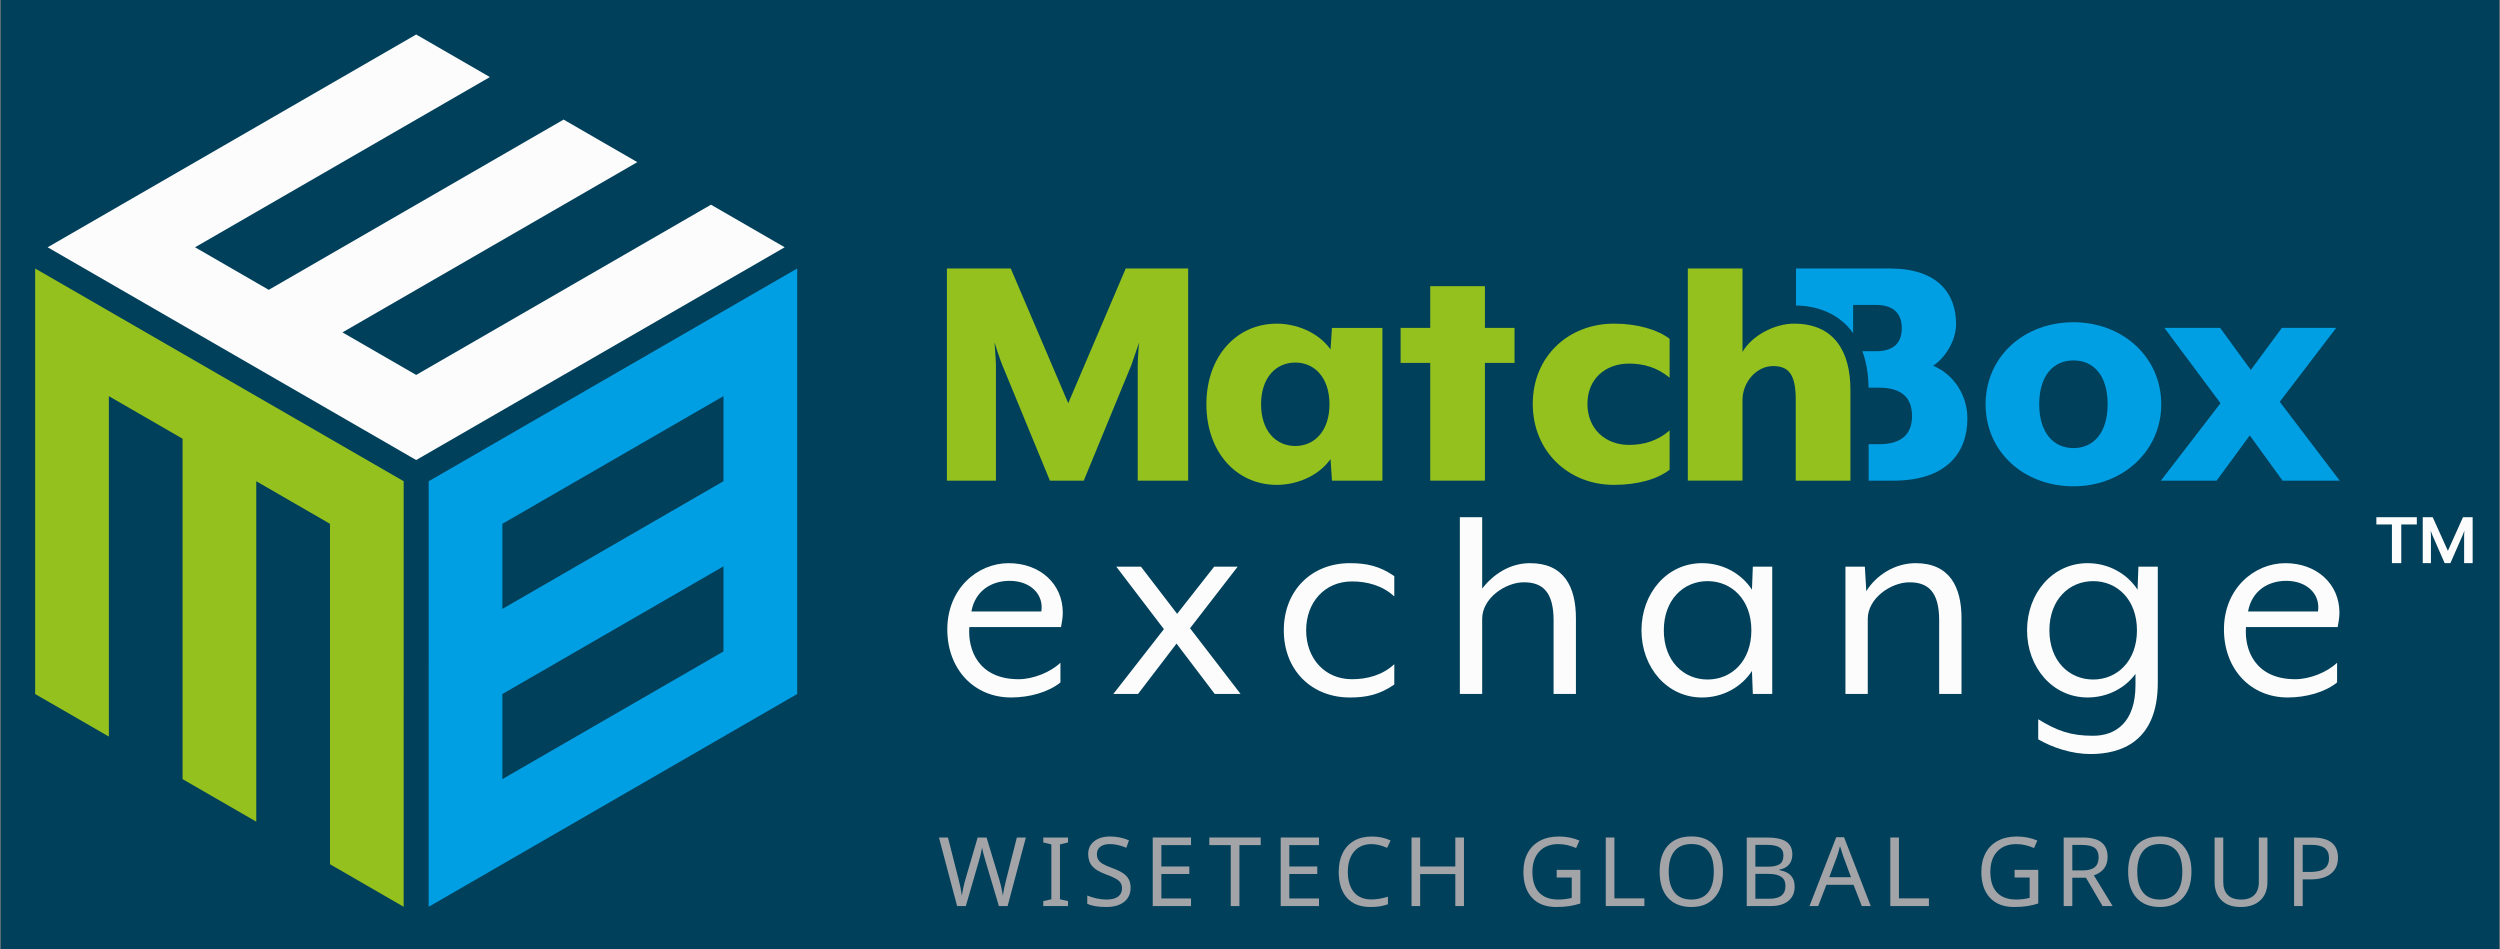 <?xml version="1.0" encoding="UTF-8"?>
<svg id="Layer_1" xmlns="http://www.w3.org/2000/svg" viewBox="0 0 1920 729">
    <rect x="0" y="0" width="1920" height="729" fill="#808080" stroke="none"/>
    <defs>
        <style>
            .cls-1{fill:#95c11f;}.cls-1,.cls-2,.cls-3,.cls-4,.cls-5{stroke-width:0px;}.cls-2{fill:#a3a4a7;}.cls-3{fill:#fcfcfc;}.cls-4{fill:#00405b;}.cls-5{fill:#009fe3;}
        </style>
    </defs>
    <rect class="cls-4" x=".53" width="1918.94" height="729"/>
    <path class="cls-5" d="M385.83,533l113.19-65.36,56.62-32.69-.02,65.38-169.8,98.03v-65.35ZM385.83,402.28l113.19-65.36,56.62-32.69-.02,65.36-169.8,98.06v-65.36ZM329.22,369.6l-.02,326.82,283.04-163.43V206.19l-283.01,163.41Z"/>
    <polygon class="cls-3" points="319.63 26.5 36.59 189.91 319.63 353.31 602.64 189.9 546.03 157.21 319.62 287.95 263.01 255.27 489.45 124.53 432.83 91.84 206.4 222.59 149.8 189.91 376.23 59.18 319.63 26.5"/>
    <polygon class="cls-1" points="27 533.02 83.61 565.69 83.61 304.25 140.21 336.93 140.21 598.36 196.81 631.05 196.81 369.59 253.42 402.28 253.42 663.73 310.01 696.42 310.03 369.59 27 206.2 27 533.02"/>
    <path class="cls-3" d="M799.74,469.61c2.04-13.12-8.35-23.53-24.37-23.53-13.77,0-26.4,7.46-29.34,23.53h53.71ZM727.53,483.41c0-31.44,23.24-50.9,47.17-50.9s41.52,15.84,41.52,38.01c0,3.39-.68,7.69-1.35,11.08h-70.41c-1.35,17.19,6.77,40.04,37.91,40.04,11.06,0,24.6-5.43,32.04-12.67v15.16c-9.25,7.46-23.69,11.53-37.91,11.53-28.66,0-48.97-21.94-48.97-52.26"/>
    <polygon class="cls-3" points="893.87 483.18 857.31 435.22 876.26 435.22 904.03 471.42 932.46 435.22 950.51 435.22 913.95 482.5 952.77 532.95 932.91 532.95 903.57 494.27 874.01 532.95 855.05 532.95 893.87 483.18"/>
    <path class="cls-3" d="M985.96,484.09c0-30.55,21.22-51.58,50.78-51.58,12.86,0,23.02,2.26,34.08,9.96v15.61c-9.25-8.6-21.22-11.54-32.5-11.54-20.98,0-35.2,16.06-35.2,37.55s14.22,37.55,35.2,37.55c11.29,0,23.25-2.94,32.5-11.53v15.61c-11.06,7.69-21.22,9.95-34.08,9.95-29.56,0-50.78-21.04-50.78-51.58"/>
    <path class="cls-3" d="M1121.16,397.21h17.15v54.75c8.35-10.63,20.99-19.45,36.79-19.45,25.96,0,35.21,18.09,35.21,42.3v58.14h-17.16v-56.56c0-21.95-8.57-29.19-22.79-29.19s-32.05,12.22-32.05,28.05v57.69h-17.15v-135.74Z"/>
    <path class="cls-3" d="M1345.05,484.09c0-23.53-15.12-37.78-33.62-37.78s-33.62,14.25-33.62,37.78,15.12,37.78,33.62,37.78,33.62-14.25,33.62-37.78M1260.65,484.09c0-28.5,19.63-51.58,46.49-51.58,16.02,0,30.23,7.92,38.36,20.36l.67-17.65h14.9v97.74h-14.9l-.67-17.65c-8.13,12.44-22.35,20.36-38.36,20.36-26.86,0-46.49-23.08-46.49-51.58"/>
    <path class="cls-3" d="M1417.29,435.22h14.9l1.13,18.78c7.22-11.76,21.44-21.49,37.91-21.49,25.95,0,35.21,18.1,35.21,42.3v58.14h-17.16v-56.56c0-21.94-8.57-29.18-22.79-29.18s-32.05,12.21-32.05,28.05v57.68h-17.15v-97.73Z"/>
    <path class="cls-3" d="M1641.18,484.09c0-23.53-15.12-37.78-33.62-37.78s-33.62,14.25-33.62,37.78,15.12,37.78,33.62,37.78,33.62-14.26,33.62-37.78M1565.35,567.79v-15.39c14.9,9.05,25.05,12.67,42.2,12.67s32.5-10.18,32.5-38.91v-8.6c-8.12,11.09-21.67,18.1-36.78,18.1-26.86,0-46.49-23.07-46.49-51.57s19.63-51.58,46.49-51.58c16.02,0,30.23,7.92,38.36,20.36l.67-17.65h14.89v89.13c0,45.25-28.21,54.75-51.67,54.75-14.44,0-29.34-4.97-40.17-11.31"/>
    <path class="cls-3" d="M1780.21,469.61c2.04-13.12-8.35-23.53-24.37-23.53-13.77,0-26.4,7.46-29.34,23.53h53.71ZM1708,483.41c0-31.44,23.24-50.9,47.17-50.9s41.52,15.84,41.52,38.01c0,3.39-.68,7.69-1.35,11.08h-70.41c-1.35,17.19,6.77,40.04,37.91,40.04,11.06,0,24.6-5.43,32.04-12.67v15.16c-9.25,7.46-23.69,11.53-37.91,11.53-28.66,0-48.97-21.94-48.97-52.26"/>
    <polygon class="cls-5" points="1705.34 309.66 1662.26 251.82 1705.06 251.82 1728.63 284.13 1752.47 251.82 1794.19 251.82 1750.85 308.57 1796.89 369.13 1753.01 369.13 1727.82 334.37 1702.36 369.13 1659.56 369.13 1705.34 309.66"/>
    <path class="cls-1" d="M727.23,206.2h49.03l44.15,103.46,44.16-103.46h47.94v162.93h-38.74v-88.8c0-3.8.81-16.29,1.09-17.38l-5.96,17.38-36.57,88.8h-26.01l-36.57-88.8c-1.62-3.8-5.42-15.48-5.96-17.38,0,1.09,1.09,13.58,1.09,17.38v88.8h-37.65v-162.93Z"/>
    <path class="cls-1" d="M994.77,278.44c-14.9,0-26.27,11.68-26.27,32.04s11.37,32.04,26.27,32.04,26.27-11.68,26.27-32.04-11.38-32.04-26.27-32.04M1022.94,369.13l-1.09-16.57c-10.01,14.13-27.63,19.83-41.17,19.83-31.42,0-54.17-25.53-54.17-61.91s22.75-61.91,54.17-61.91c13.54,0,31.15,5.7,41.17,19.82l1.09-16.56h38.74v117.31h-38.74Z"/>
    <polygon class="cls-1" points="1140.41 278.71 1140.41 369.13 1098.42 369.13 1098.42 278.71 1075.67 278.71 1075.67 251.82 1098.42 251.82 1098.42 219.78 1140.41 219.78 1140.41 251.82 1163.16 251.82 1163.16 278.71 1140.41 278.71"/>
    <path class="cls-1" d="M1177.16,310.2c0-36.66,27.62-61.64,62.3-61.64,18.15,0,33.59,4.61,42.8,11.67v29.88c-9.48-7.88-19.78-10.87-31.15-10.87-18.14,0-31.96,11.68-31.96,30.95s13.81,31.5,31.96,31.5c11.38,0,22.22-3.26,31.15-11.13v30.14c-9.21,7.33-24.65,11.68-42.8,11.68-34.68,0-62.3-25.53-62.3-62.19"/>
    <path class="cls-1" d="M1296.25,206.2h41.99v64.09c7.31-12.76,24.92-21.73,39.54-21.73,31.15,0,43.34,21.73,43.34,50.78v69.79h-41.99v-62.19c0-19.01-5.15-25.8-17.34-25.8-13,0-23.56,12.5-23.56,26.07v61.91h-41.99v-162.93Z"/>
    <path class="cls-5" d="M1592.39,276.8c-15.44,0-26.27,11.68-26.27,33.67s11.1,33.67,26.27,33.67,26.27-11.4,26.27-33.67-10.84-33.67-26.27-33.67M1592.39,373.48c-37.93,0-67.45-26.35-67.45-63s29.52-63,67.45-63,67.45,26.88,67.45,63-29.8,63-67.45,63"/>
    <path class="cls-5" d="M1484.67,280.88c9.48-6.25,17.61-19.55,17.61-32.04,0-23.36-14.09-42.64-50.92-42.64h-72.05v28.4c19.31.38,34.33,7.86,43.89,21.26v-21.7h17.6c13,0,19.78,6.25,19.78,17.93s-6.78,17.65-19.78,17.65h-10.46c2.95,8.11,4.58,17.47,4.73,27.97h7.89c17.06,0,25.47,7.33,25.47,21.72s-8.4,21.73-25.47,21.73h-7.84v27.97h18.95c40.9,0,56.88-21.45,56.88-47.79,0-17.11-9.75-33.41-26.27-40.47"/>
    <path class="cls-3" d="M1899,432.51v-35.3h-7.42l-11.6,25.83-11.66-25.83h-7.65v35.3h6.29v-21.65c0-.82-.18-3.17-.18-3.35.12.35.89,2.53,1.23,3.35l9.49,21.65h4.41l9.48-21.65,1.3-3.35c-.06.23-.24,2.53-.24,3.35v21.65h6.53ZM1856.13,402.8v-5.58h-31.08v5.58h11.95v29.71h7.18v-29.71h11.95Z"/>
    <path class="cls-2" d="M773.85,695.86h-6.7l-10.27-34.51c-1.51-5.14-2.4-8.61-2.67-10.41-.38,2.76-1.22,6.3-2.52,10.63l-9.94,34.29h-6.7l-13.94-52.66h6.92l8.18,32.17c1.1,4.2,1.95,8.38,2.52,12.53.53-3.94,1.46-8.25,2.81-12.93l9.29-31.77h6.84l9.69,32.02c1.25,4.15,2.21,8.38,2.88,12.68.38-3.31,1.24-7.52,2.56-12.61l8.14-32.09h6.92l-14.01,52.66Z"/>
    <path class="cls-2" d="M820.25,695.86h-19.02v-3.82l6.2-1.4v-42.14l-6.2-1.48v-3.82h19.02v3.82l-6.2,1.48v42.14l6.2,1.4v3.82Z"/>
    <path class="cls-2" d="M868.31,681.78c0,4.59-1.66,8.2-4.97,10.84-3.31,2.64-7.92,3.96-13.83,3.96-6.24,0-11.07-.83-14.48-2.49v-6.34c2.23.96,4.68,1.72,7.33,2.27,2.65.55,5.13.83,7.44.83,3.94,0,6.9-.76,8.9-2.27,1.99-1.51,2.99-3.59,2.99-6.23,0-1.75-.36-3.19-1.08-4.32-.72-1.13-1.93-2.19-3.62-3.17-1.69-.98-4.26-2.1-7.69-3.35-4.87-1.78-8.36-3.87-10.45-6.29-2.09-2.41-3.13-5.53-3.13-9.35,0-4.11,1.54-7.37,4.63-9.8,3.09-2.43,7.15-3.64,12.19-3.64s10.1.98,14.52,2.95l-2.05,5.69c-4.51-1.87-8.72-2.81-12.61-2.81-3.12,0-5.56.67-7.33,2.02-1.76,1.34-2.65,3.23-2.65,5.66,0,1.73.34,3.16,1.03,4.3.68,1.14,1.79,2.18,3.31,3.12,1.52.94,3.92,2.01,7.19,3.21,3.91,1.44,6.83,2.84,8.75,4.2,1.92,1.36,3.34,2.92,4.25,4.68.91,1.77,1.37,3.87,1.37,6.32Z"/>
    <path class="cls-2" d="M914.72,695.86h-29.43v-52.66h29.43v5.84h-22.8v16.42h21.47v5.76h-21.47v18.8h22.8v5.84Z"/>
    <path class="cls-2" d="M951.87,695.86h-6.66v-46.83h-16.46v-5.84h39.48v5.84h-16.35v46.83Z"/>
    <path class="cls-2" d="M1012.99,695.86h-29.43v-52.66h29.43v5.84h-22.8v16.42h21.47v5.76h-21.47v18.8h22.8v5.84Z"/>
    <path class="cls-2" d="M1053.35,648.28c-5.67,0-10.12,1.9-13.36,5.69-3.24,3.79-4.86,8.98-4.86,15.56s1.57,12.04,4.72,15.72c3.15,3.69,7.62,5.53,13.44,5.53,3.75,0,7.96-.7,12.64-2.09v5.76c-2.23.82-4.38,1.38-6.45,1.67-2.07.3-4.44.45-7.13.45-7.76,0-13.73-2.36-17.92-7.08-4.19-4.72-6.29-11.4-6.29-20.04,0-5.43,1-10.18,3.01-14.26,2.01-4.08,4.92-7.23,8.75-9.44s8.34-3.31,13.53-3.31c5.57,0,10.42,1.03,14.55,3.1l-2.67,5.62c-4.2-1.92-8.19-2.88-11.96-2.88Z"/>
    <path class="cls-2" d="M1124.32,695.86h-6.63v-24.57h-27.01v24.57h-6.63v-52.66h6.63v22.26h27.01v-22.26h6.63v52.66Z"/>
    <path class="cls-2" d="M1195.51,668.05h18.19v25.83c-2.79.89-5.62,1.56-8.5,2.02-2.88.46-6.22.68-10.01.68-8.02,0-14.23-2.38-18.62-7.13-4.39-4.75-6.59-11.39-6.59-19.92,0-5.5,1.09-10.3,3.28-14.41,2.19-4.11,5.34-7.24,9.46-9.42,4.12-2.17,8.97-3.26,14.57-3.26s10.85,1.03,15.7,3.1l-2.52,5.76c-4.63-2.02-9.16-3.03-13.58-3.03-6.27,0-11.17,1.9-14.7,5.69-3.53,3.79-5.29,8.98-5.29,15.56,0,6.96,1.69,12.26,5.08,15.88,3.39,3.63,8.31,5.44,14.77,5.44,3.53,0,6.98-.42,10.34-1.26v-15.63h-11.56v-5.91Z"/>
    <path class="cls-2" d="M1233.23,695.86v-52.66h6.63v46.75h23.02v5.91h-29.64Z"/>
    <path class="cls-2" d="M1323.22,669.46c0,8.43-2.13,15.06-6.39,19.88-4.26,4.83-10.22,7.24-17.88,7.24s-13.75-2.37-17.99-7.11c-4.24-4.74-6.36-11.44-6.36-20.08s2.11-15.22,6.32-19.94c4.21-4.72,10.25-7.08,18.1-7.08s13.58,2.39,17.83,7.19c4.25,4.79,6.38,11.42,6.38,19.9ZM1281.58,669.46c0,6.96,1.48,12.27,4.43,15.92,2.95,3.65,7.26,5.47,12.93,5.47s9.93-1.8,12.86-5.4c2.93-3.6,4.39-8.93,4.39-15.99s-1.45-12.34-4.36-15.9c-2.91-3.56-7.18-5.35-12.82-5.35s-10.05,1.81-13,5.42c-2.95,3.62-4.43,8.89-4.43,15.83Z"/>
    <path class="cls-2" d="M1341.5,643.2h15.02c7.06,0,12.16,1.05,15.29,3.15,3.13,2.1,4.7,5.4,4.7,9.89,0,3.12-.85,5.7-2.56,7.73-1.7,2.03-4.19,3.34-7.46,3.94v.36c4.06.7,7.04,2.1,8.95,4.21,1.91,2.11,2.86,4.91,2.86,8.39,0,4.71-1.61,8.38-4.83,11.02-3.22,2.64-7.71,3.96-13.47,3.96h-18.51v-52.66ZM1348.13,665.6h9.73c4.13,0,7.13-.66,9-1.98,1.87-1.32,2.81-3.53,2.81-6.63,0-2.88-1.03-4.96-3.08-6.23-2.05-1.27-5.3-1.91-9.74-1.91h-8.72v16.75ZM1348.13,671.15v19.09h10.63c4.23,0,7.36-.82,9.4-2.45,2.04-1.63,3.06-4.11,3.06-7.42s-1.08-5.47-3.24-6.97c-2.16-1.5-5.4-2.25-9.73-2.25h-10.12Z"/>
    <path class="cls-2" d="M1429.87,695.86l-6.34-16.32h-20.89l-6.27,16.32h-6.7l20.57-52.88h5.98l20.53,52.88h-6.88ZM1421.55,673.67l-5.91-15.96-2.52-7.89c-.72,2.88-1.48,5.51-2.27,7.89l-5.98,15.96h16.68Z"/>
    <path class="cls-2" d="M1451.76,695.86v-52.66h6.63v46.75h23.02v5.91h-29.64Z"/>
    <path class="cls-2" d="M1547.2,668.05h18.19v25.83c-2.79.89-5.62,1.56-8.5,2.02-2.88.46-6.22.68-10.01.68-8.02,0-14.23-2.38-18.62-7.13-4.39-4.75-6.59-11.39-6.59-19.92,0-5.5,1.09-10.3,3.28-14.41,2.19-4.11,5.34-7.24,9.46-9.42,4.12-2.17,8.97-3.26,14.57-3.26s10.85,1.03,15.7,3.1l-2.52,5.76c-4.63-2.02-9.16-3.03-13.58-3.03-6.27,0-11.17,1.9-14.7,5.69-3.53,3.79-5.29,8.98-5.29,15.56,0,6.96,1.69,12.26,5.08,15.88,3.39,3.63,8.31,5.44,14.77,5.44,3.53,0,6.98-.42,10.34-1.26v-15.63h-11.56v-5.91Z"/>
    <path class="cls-2" d="M1591.54,674.1v21.76h-6.63v-52.66h14.52c6.53,0,11.36,1.24,14.5,3.73,3.13,2.49,4.7,6.23,4.7,11.22,0,6.99-3.52,11.69-10.55,14.12l14.44,23.59h-7.74l-12.75-21.76h-10.48ZM1591.54,668.49h7.89c4.27,0,7.4-.84,9.37-2.52,1.97-1.68,2.95-4.18,2.95-7.49s-1-5.73-2.99-7.26c-1.99-1.52-5.22-2.29-9.69-2.29h-7.53v19.56Z"/>
    <path class="cls-2" d="M1683.04,669.46c0,8.43-2.13,15.06-6.39,19.88-4.26,4.83-10.22,7.24-17.88,7.24s-13.75-2.37-17.99-7.11c-4.24-4.74-6.36-11.44-6.36-20.08s2.11-15.22,6.32-19.94c4.21-4.72,10.25-7.08,18.1-7.08s13.58,2.39,17.83,7.19c4.25,4.79,6.38,11.42,6.38,19.9ZM1641.41,669.46c0,6.96,1.48,12.27,4.43,15.92,2.95,3.65,7.26,5.47,12.93,5.47s9.93-1.8,12.86-5.4c2.93-3.6,4.39-8.93,4.39-15.99s-1.45-12.34-4.36-15.9c-2.91-3.56-7.18-5.35-12.82-5.35s-10.05,1.81-13,5.42c-2.95,3.62-4.43,8.89-4.43,15.83Z"/>
    <path class="cls-2" d="M1741.39,643.2v34.07c0,6-1.81,10.72-5.44,14.16-3.63,3.43-8.66,5.15-15.09,5.15s-11.3-1.73-14.8-5.21c-3.51-3.47-5.26-8.22-5.26-14.24v-33.93h6.66v34.15c0,4.3,1.15,7.62,3.44,9.98,2.29,2.35,5.74,3.53,10.35,3.53,4.35,0,7.69-1.16,10.03-3.49,2.34-2.33,3.51-5.69,3.51-10.09v-34.07h6.59Z"/>
    <path class="cls-2" d="M1795.57,658.69c0,5.38-1.84,9.5-5.51,12.37-3.67,2.87-8.85,4.31-15.52,4.31h-6.05v20.49h-6.63v-52.66h13.94c13.18,0,19.77,5.16,19.77,15.49ZM1768.48,669.67h5.29c5.23,0,9.03-.85,11.38-2.54,2.35-1.7,3.53-4.41,3.53-8.16,0-3.39-1.09-5.92-3.28-7.6-2.19-1.68-5.59-2.52-10.23-2.52h-6.7v20.82Z"/>
</svg>